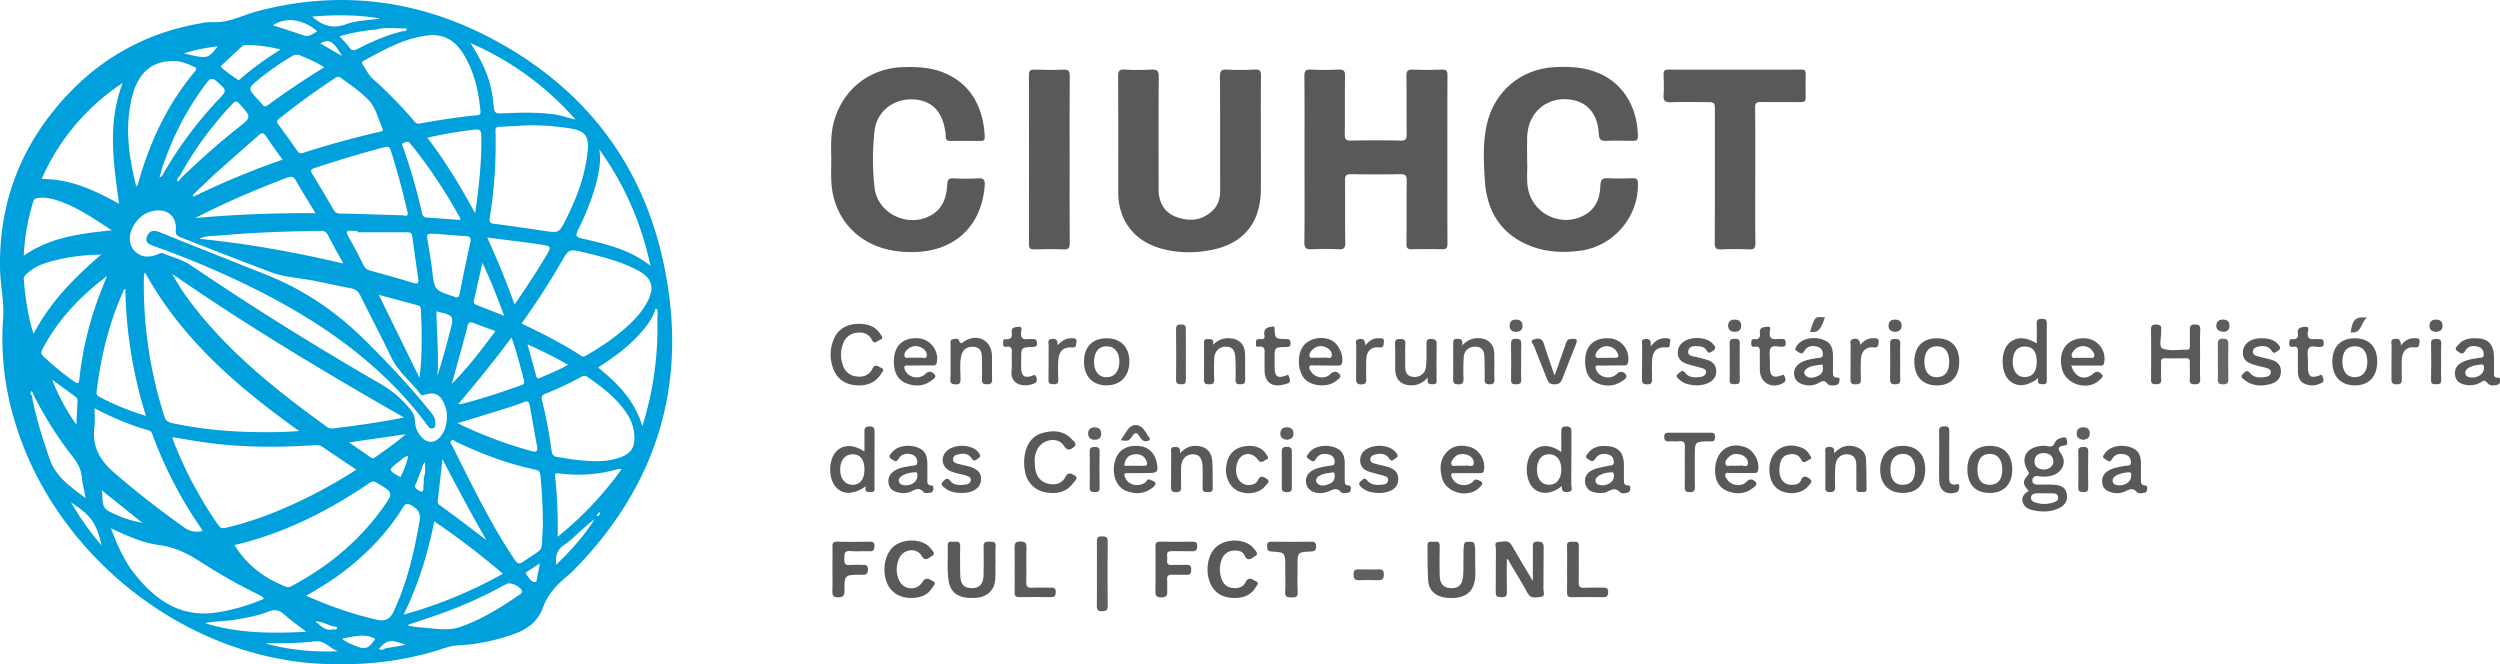 <svg id="Layer_1" data-name="Layer 1" xmlns="http://www.w3.org/2000/svg" viewBox="0 0 1921.47 510.51"><defs><style>.cls-1{fill:#58595b;}.cls-2{fill:#595a5c;}.cls-3{fill:#5a5b5d;}.cls-4{fill:#59595b;}.cls-5{fill:#5d5e60;}.cls-6{fill:#5c5d5f;}.cls-7{fill:#5b5c5e;}.cls-8{fill:#656668;}.cls-9{fill:#5f6062;}.cls-10{fill:#5e5f60;}.cls-11{fill:#5e5f61;}.cls-12{fill:#00a0dd;}</style></defs><title>CIUHCT_horizontal_RGB_cor_positivo</title><path class="cls-1" d="M1002.63,122.13c0-21.13.1-42.26-.09-63.38,0-4,.74-5.53,5.07-5.28a202.94,202.94,0,0,0,20.93,0c4-.19,5.33.79,5.25,5.07-.29,14.87,0,29.76-.21,44.64-.06,3.87,1,4.94,4.87,4.87,12.67-.25,25.36-.27,38,0,4.1.09,4.75-1.38,4.71-5-.2-14.88,0-29.77-.17-44.65-.06-3.8.86-5.08,4.82-4.91,7.52.32,15.06.22,22.59,0,3.11-.08,4.09.9,4.09,4q-.13,65,0,130.08c0,3.16-1,4.1-4.06,4-7.71-.19-15.44-.24-23.15,0-3.41.11-4.32-.88-4.29-4.29.19-16.16,0-32.33.18-48.5,0-3.81-.89-5-4.83-4.91q-19,.38-38,0c-3.74-.06-4.6,1.2-4.56,4.71.16,16-.1,32,.18,47.95.08,4.3-1.27,5.24-5.26,5.05a192.42,192.42,0,0,0-20.38,0c-4.49.26-5.87-.9-5.81-5.62C1002.79,164.76,1002.63,143.44,1002.63,122.13Z"/><path class="cls-1" d="M969.09,105.57c0,13.41.11,26.83,0,40.24-.24,25.42-13.31,41.53-38.19,46.35-13.47,2.61-27.09,2.44-40.33-1.7-19.68-6.15-31.1-21.91-31.11-42.47,0-29.76.08-59.52-.09-89.29,0-4,.76-5.49,5.07-5.23a177.64,177.64,0,0,0,20.38,0c4.52-.26,5.84,1,5.8,5.67-.23,28.84-.13,57.68-.11,86.53,0,10.22,4.67,17.86,13.7,21.12,9.74,3.52,19.2,2.9,27.27-4.44,4.62-4.19,6.34-9.61,6.32-15.84-.09-29.21.06-58.42-.15-87.63,0-4.38,1.16-5.62,5.46-5.41,7.15.36,14.34.29,21.49,0,3.68-.13,4.63,1.14,4.59,4.68C969,74,969.09,89.77,969.09,105.57Z"/><path class="cls-1" d="M1173.74,123.73c.51,6.65-.92,14.76,1,22.77,4.8,20,28.72,29.15,45.54,17.25,7.24-5.12,9.48-12.9,9.76-21.21.15-4.28,1.46-5.79,5.82-5.55,6.41.35,12.86.21,19.28,0,2.93-.08,3.66,1,3.75,3.81.81,25.56-18.54,48.42-44,51.86-12.74,1.72-25.34,1.34-37.48-3.17-23.82-8.84-34.87-27.17-36.26-51.54-.81-14.05-1.57-28.28,1.58-42.26,5.73-25.51,26.28-42.88,52.38-44.11,8.81-.41,17.6-.23,26.25,2.09,26.51,7.1,37.26,29.59,37.52,50.91,0,3-1.11,3.74-3.86,3.68-6.8-.14-13.61-.27-20.39,0-4.17.2-5.61-.93-5.81-5.36-.63-14-7.73-23.31-19-25.84-19.27-4.33-35.44,8.24-36.06,28.11C1173.59,110.94,1173.74,116.64,1173.74,123.73Z"/><path class="cls-1" d="M638.91,122.64c-.15-9.73-.58-19.45,2-29,6.7-24.66,27-41,52.47-42,11.08-.45,22,.05,32.48,4.42,22,9.18,30.15,28.89,31,49.16.11,2.5-.9,3.15-3.18,3.13-7.72-.09-15.44-.12-23.16,0-2.61,0-3.63-.86-3.61-3.45a33.63,33.63,0,0,0-.65-5.45c-2.59-15.12-11.63-23.12-26.1-23.09s-26.48,9.94-28,24.39a194.33,194.33,0,0,0,0,43.46c2.46,21,27.91,32,45.36,20,7.9-5.44,10-13.76,10.53-22.58.2-3.53,1.14-4.74,4.75-4.57a156.22,156.22,0,0,0,18.74,0c5-.37,5.58,1.77,5.25,6-2.39,30.37-22.68,49.75-53.32,50.63a79.19,79.19,0,0,1-24-2.67c-23.74-6.73-39.2-26.23-40.49-51.21C638.66,134,638.91,128.33,638.91,122.64Z"/><path class="cls-1" d="M1349.08,134.8c0,17.27-.16,34.54.11,51.81.06,4.24-1.16,5.27-5.21,5.07a202.94,202.94,0,0,0-20.93,0c-4.23.23-5.13-1.14-5.11-5.19.16-33.63.09-67.25.09-100.88,0-7.13,0-7.13-7-7.13-9,0-18-.26-27,.1-4.54.18-5.68-1.43-5.41-5.64.33-5.12.17-10.29,0-15.43-.07-2.62.38-4,3.54-4q51.25.13,102.53,0c2.39,0,3.21.81,3.17,3.19-.12,6.06-.18,12.13,0,18.18.1,3.08-1.27,3.64-3.94,3.61-10.11-.1-20.21.09-30.32-.11-3.5-.06-4.7.82-4.66,4.57C1349.19,100.25,1349.08,117.53,1349.08,134.8Z"/><path class="cls-1" d="M822.11,122.9c0,21.3-.09,42.6.09,63.89,0,3.83-.94,5.05-4.84,4.89-7.52-.32-15.06-.24-22.58,0-3.21.09-3.95-1-3.95-4.08q.13-65,0-130c0-3.06.8-4.16,4-4.08,7.52.22,15.06.3,22.58,0,4-.17,4.83,1.23,4.8,5C822,79.93,822.11,101.41,822.11,122.9Z"/><path class="cls-2" d="M1158.11,429.64c0,8.65-.13,17.09.07,25.52.08,3.45-1.57,3.82-4.36,3.86-3,0-4.28-.71-4.23-4,.17-11,0-22,.15-33.07,0-1.85-1.63-5.26,1.8-5.35s7.65-2.21,10.32,2.47c5.06,8.88,10.41,17.6,16.29,27.49,0-9.22,0-17.33,0-25.43,0-2.58-.5-5,3.7-4.89,3.64.09,4.66,1.17,4.59,4.73-.21,10.65,0,21.31-.16,32,0,2,1.64,5.51-2,5.8-3.51.27-7.62,1.82-10.19-2.89-4.4-8.05-9.2-15.87-13.9-23.75C1159.63,431.25,1159.66,429.86,1158.11,429.64Z"/><path class="cls-1" d="M765,432.67c0,4.23.28,8.47-.06,12.66-.71,8.82-6.47,13.85-15.85,14.24-12,.49-18.31-3.46-19.92-12.73-1.58-9.11-.4-18.33-.75-27.49-.15-4.18,3-2.74,5-2.93,2.44-.21,4.72-.41,4.59,3.43-.24,7.15-.1,14.32,0,21.48,0,7.52,2.6,10.6,8.74,10.69s9.08-3,9.22-10.33.2-14.33,0-21.48c-.12-3.4,1.38-4,4.25-3.85,2.53.16,5.29-.6,5,3.65s-.07,8.44-.07,12.66Z"/><path class="cls-1" d="M1690.94,272.74c0,6.24-.18,12.48.08,18.71.13,3.3-1.16,3.84-4.11,3.91-3.27.07-4.06-1.13-3.91-4.14.22-4.21,0-8.44.09-12.66.08-2.37-.76-3.25-3.15-3.19-5.32.12-10.65.14-16,0-2.54-.07-3.07,1.08-3,3.3.11,4.21-.15,8.45.09,12.65.18,3.17-1,4.08-4,4-2.8,0-3.81-.73-3.78-3.7q.22-19.27,0-38.54c0-3.07,1.27-3.6,3.93-3.62s4.21.82,3.83,3.77a3.37,3.37,0,0,0,0,.55c.4,4.87-2.06,12.67,1,14,5.42,2.35,12.51.86,18.9,1,2.14,0,2.2-1.42,2.19-3,0-4,.14-8.08,0-12.11-.14-3,.63-4.27,3.91-4.23,3,0,4.2.81,4.09,4C1690.79,259.89,1690.94,266.31,1690.94,272.74Z"/><path class="cls-2" d="M1133.81,432.61c0,4.66.69,10.19-.74,15.63-2.2,8.33-9.06,12.13-20.57,11.3-8.57-.62-14.32-5.37-14.85-13.37-.6-9-.36-18-.47-26.95-.06-4.16,3.13-2.56,5.16-2.79,2.26-.26,4.3-.35,4.19,3.17-.23,7.52-.14,15,0,22.57.08,6.52,2.88,9.64,8.54,9.85,5.9.21,8.71-2.31,9.4-8.95.37-3.64.29-7.33.3-11,0-15.66,0-15.66,4.43-15.69C1133.85,416.36,1133.93,416.36,1133.81,432.61Z"/><path class="cls-1" d="M699.94,459.57c-9.13-.1-15.84-4.66-18.65-12.68-3.4-9.71-.91-21.5,5.69-27,6.15-5.09,17.34-6,24.41-1.77a13.19,13.19,0,0,1,4.08,3.59c1.17,1.66,4.06,3.94.79,5.67-2.2,1.16-5,4.8-8-.28-3.83-6.4-13.78-5.2-17.07,1.82a19.87,19.87,0,0,0,.1,17.57c3.37,7,13.43,7.76,17.55,1,2.9-4.74,6.12-1.87,8.36-.73,2.72,1.39.09,3.84-1,5.45C712.83,457.37,707.48,459.65,699.94,459.57Z"/><path class="cls-1" d="M948.94,459.6c-9.47,0-15.87-4.07-19.05-12.1-3.7-9.35-1.49-21.62,4.88-27.13,6.2-5.37,16.83-6.54,24.31-2.51a13.78,13.78,0,0,1,4.62,3.78c1.15,1.61,4.17,3.89,1.07,5.69-2.3,1.34-5.72,5.16-8.31-.54-1.57-3.45-5.12-3.85-8.56-3.58a9.92,9.92,0,0,0-8.79,6.54,21,21,0,0,0-.27,15.08c1.36,3.93,4,6.55,8.29,7.06s8.2-.35,10.3-4.57c2.37-4.78,5.64-1.48,7.91-.57,2.86,1.14.49,3.56-.43,5C961.22,457.53,955.56,459.62,948.94,459.6Z"/><path class="cls-1" d="M660.26,248.92c6.78,0,12.67,1.92,16.52,8,.89,1.4,2.61,3.36-.45,4.25-2,.57-4.11,4.14-6.22,0-2.42-4.76-6.65-6.06-11.58-5.44a12.33,12.33,0,0,0-10.39,8,23.77,23.77,0,0,0-.42,16.7,12.24,12.24,0,0,0,10.78,8.93c5.21.65,9.67-1.09,12-5.88,2.12-4.38,4.76-1.62,6.77-.77,3.15,1.33.64,3.52-.24,4.9-4.32,6.71-11,9-18.51,8.55-8.06-.5-14.5-4.08-17.72-11.87a30.18,30.18,0,0,1-.17-23.07C643.79,253,650.66,248.92,660.26,248.92Z"/><path class="cls-1" d="M795.29,355c0,9.74,3.31,14.94,10.2,16.75,5.47,1.45,10.8-.08,13.27-5.06,2.12-4.26,4.7-2.63,7-1.38,3.63,2,.38,4.19-.65,5.64-5.16,7.33-12.71,8.89-21,7.52a19.22,19.22,0,0,1-16.26-15.84,35.34,35.34,0,0,1,0-14.23c1.7-7.93,6-13.77,14.22-15.83s15.77-1.38,21.81,5.12c1.42,1.53,4.64,3.62,1.22,6.13-2.51,1.84-4.75,3-7.34-1.13-4.29-6.87-15.27-5.59-19.94,1.77A17.54,17.54,0,0,0,795.29,355Z"/><path class="cls-1" d="M888.11,438.07c0-5.87.14-11.75-.05-17.62-.11-3,.6-4.22,3.89-4.13,8.07.22,16.15.14,24.23,0,2.54,0,4,.25,4,3.46s-1.25,4-4.21,3.91c-5.13-.19-10.28,0-15.42-.07-5.29-.11-3,3.83-3.43,6.28-.42,2.66,0,4.63,3.61,4.35s7.34.08,11-.11c2.8-.15,3.94.67,3.83,3.67-.09,2.63-.51,4.15-3.63,4-3.47-.21-7,.13-10.45-.09-3.22-.21-4.82.65-4.45,4.21.27,2.54,0,5.14.08,7.7.14,3.14.24,5.44-4.33,5.53-4.79.09-4.85-2.19-4.73-5.65C888.24,448.35,888.11,443.21,888.11,438.07Z"/><path class="cls-3" d="M1123.72,265.59c4.64-4.88,8.94-6,13.73-5.61,6.84.59,10.94,4.93,11.07,12,.13,6.43-.11,12.86.09,19.28.09,3-.65,4.18-3.92,4.13-3.06-.05-3.65-1.26-3.6-3.95.09-5.68,0-11.37-.18-17.06-.12-4.54-1.75-7.9-7-7.95-4.77,0-8.49,2.93-8.87,7.91a156.73,156.73,0,0,0-.21,16.51c.08,3.1-.44,4.63-4.13,4.56-3.39-.06-3.88-1.43-3.83-4.28.13-8.81,0-17.63.05-26.44,0-2-.46-4.22,2.76-4.24C1122.25,260.42,1124.73,260.34,1123.72,265.59Z"/><path class="cls-1" d="M639.81,437.24c0-5.69.11-11.37,0-17.05-.08-2.75.61-3.93,3.63-3.86,8.25.18,16.51.15,24.76,0,2.68-.05,4,.47,3.9,3.57-.06,2.8-.8,3.91-3.73,3.79-5-.19-9.93.28-14.85-.14-5.09-.43-4.41,2.71-4.55,5.87s.26,5.31,4.31,4.84a75.75,75.75,0,0,1,8.79-.07c2.5,0,5-.69,5,3.56,0,4.41-2.5,4-5.34,4-12.58.07-12.73.1-12.66,12.27,0,3.73-.85,5-4.81,5.07-4.43.08-4.59-2.06-4.49-5.37C639.93,448.25,639.81,442.74,639.81,437.24Z"/><path class="cls-2" d="M1409.63,348.47c5-5.41,10-6.69,15.55-5.35,5,1.22,8.71,4.3,9,9.8.38,7.5.28,15,.44,22.55.07,3.31-2.32,2.57-4.23,2.67s-3.67,0-3.63-2.73c.09-5.69,0-11.39,0-17.08,0-4.53-.94-8.59-6.51-9.15-5-.5-9.08,2.91-9.53,8.45a154,154,0,0,0-.29,16.5c.07,3.12-.93,4.1-4.07,4.12s-3.47-1.54-3.44-4.06c.09-8.81,0-17.63,0-26.44,0-1.84-.76-4.15,2.63-4.21C1408.4,343.5,1410.3,343.94,1409.63,348.47Z"/><path class="cls-3" d="M987.85,441.13v-5.51c0-10.93,0-11.09-10.6-11.73-3.31-.2-3.24-1.86-3.36-4.24-.14-2.82,1.17-3.32,3.61-3.3,10.1.09,20.19.13,30.29,0,2.92,0,3.72,1,3.75,3.81,0,3-1.27,3.6-3.95,3.71-10.31.44-10.3.52-10.3,10.81,0,6.79-.23,13.59.09,20.37.17,3.73-1.45,4.18-4.53,4.13s-5.38-.09-5.08-4.27C988.1,450.32,987.85,445.72,987.85,441.13Z"/><path class="cls-2" d="M730.59,277.65c0-4.4,0-8.8,0-13.2,0-1.37-.53-3.28,1.44-3.66,1.7-.33,4.42-1.07,5,.75,1.36,4,2.76,1.55,4.41.57,10.32-6.14,20.91-.27,21,11.68.07,5.87-.16,11.75.08,17.6.13,3.22-1.06,4-4.08,4-2.83,0-3.86-.85-3.75-3.76.19-5.68.11-11.37,0-17-.06-4.23-1.33-7.74-6.31-8.08-4.79-.34-8.21,1.68-9.46,6.5-1.58,6.13-.59,12.41-.67,18.62,0,2.85-.8,3.79-3.72,3.77s-4.32-.66-4.13-4C730.79,286.83,730.59,282.24,730.59,277.65Z"/><path class="cls-1" d="M1097.42,290.24c-4.24,4.39-7.93,5.79-12.11,5.92-8,.26-12.9-4.29-13-12.21-.09-6.6.15-13.21-.09-19.81-.11-3.15,1.27-3.63,3.9-3.61s4.11.32,4,3.56c-.27,5.67,0,11.37-.1,17.06-.09,4.28.81,7.76,5.73,8.52,4.71.73,9.54-2.24,10.15-7.15.72-5.78.47-11.69.48-17.55,0-2.62,0-4.6,3.64-4.48,3,.1,4.23.85,4.17,4.07-.18,9-.06,18-.07,27,0,1.79.42,3.81-2.53,3.75C1099.12,295.22,1096.44,295.81,1097.42,290.24Z"/><path class="cls-1" d="M906.89,348.37c3.84-3.9,7.19-5.55,11.23-5.69,7.66-.26,12.92,3.69,13.57,11.27.61,7.1.21,14.28.37,21.43.07,3.3-2.21,2.61-4.14,2.77-2.4.21-3.75-.35-3.64-3.23.19-5.31.12-10.63,0-15.95-.12-6.61-2.39-9.66-7.1-9.83-5.44-.19-9.17,3.61-9.38,9.89-.17,5-.16,9.91,0,14.85.08,2.79-.32,4.29-3.76,4.39-3.77.1-4.09-1.59-4-4.6.14-8.61,0-17.23.08-25.85,0-1.8-.87-4.2,2.55-4.26C905.31,343.51,907.51,343.56,906.89,348.37Z"/><path class="cls-1" d="M1060.22,378.94c-5.41-.1-10.19-1-14-4.62-1.49-1.41-2.45-2.87-.29-4.5,1.48-1.12,2.62-3.27,4.85-.6,3.37,4,8.1,3.76,12.72,3.11,1.64-.23,3.17-1.1,3.39-3.08s-1.21-3-2.85-3.46c-3.86-1.14-7.79-2-11.62-3.24-4.18-1.33-7-4-7-8.73,0-4.55,2.36-7.51,6.37-9.39,7-3.3,16.94-1.87,20.89,3.09,1.29,1.62,2.69,3.17-.12,4.82-1.78,1-2.89,3-5-.12-2.71-4-7.12-4-11.4-2.64-1.58.51-3,1.62-3,3.55a3.38,3.38,0,0,0,2.81,3c2.81.78,5.65,1.45,8.49,2.14,7.36,1.78,10.31,4.71,10.23,10.18s-3.83,9-11,10.19C1062.45,378.88,1061.15,378.87,1060.22,378.94Z"/><path class="cls-4" d="M1737.57,260c5.74-.07,10.13.85,13.37,4.69,1.34,1.6,2.63,3.23-.1,4.88-1.79,1.1-3,3-5.07-.19-2.2-3.36-6-3.88-9.88-3-2,.45-4.07,1.2-4.32,3.58-.27,2.6,1.94,3.35,3.86,3.91,3.15.92,6.4,1.56,9.58,2.41,4.9,1.31,8.3,4.06,8.07,9.58s-3.69,8.19-8.51,9.43c-6.87,1.77-13.5,1.33-19.32-3.15-1.4-1.08-3.79-2.46-1.32-4.79,1.69-1.59,3-3.57,5.6-.46,3,3.59,7.49,3.47,11.76,2.81,1.81-.28,3.71-1,4-3.23s-1.59-3.15-3.36-3.66c-3-.86-6.06-1.41-9-2.29-7-2-9.41-4.94-9-10.52.34-4.9,4.28-8.64,10.37-9.72A27.06,27.06,0,0,1,1737.57,260Z"/><path class="cls-1" d="M739,378.85c-4.7.07-9.15-.8-12.86-3.87-1.41-1.17-3.78-2.5-1.41-4.78,1.59-1.52,3.06-3.78,5.64-.59,3,3.71,7.54,3.26,11.76,2.84,1.9-.19,3.68-1.15,4-3.21.36-2.33-1.57-3-3.35-3.62-4.3-1.55-9-1.71-13.11-3.91-5.36-2.88-6.79-9.19-3.07-13.95,5.25-6.72,19.9-6.87,25.23-.26,1.33,1.64,2.65,3.27-.11,4.86-1.73,1-2.93,3-5-.17-2.69-4.05-7.12-4-11.41-2.59a3.56,3.56,0,0,0-2.84,3c-.17,2,1.09,3.05,2.78,3.55,2.63.76,5.3,1.39,8,2,7.85,1.81,11.21,5.21,10.73,10.9-.45,5.39-5,9-12.16,9.74C740.84,378.92,739.91,378.85,739,378.85Z"/><path class="cls-1" d="M1304.07,296.24c-4.76-.38-9.55-.88-13.25-4.41-1.33-1.26-3.6-2.62-.78-4.75,1.77-1.34,2.88-3.52,5.41-.3,2.87,3.64,7.45,3.49,11.75,2.86,1.92-.27,3.69-1.21,4-3.24.35-2.34-1.61-3.08-3.41-3.59-3.7-1.06-7.47-1.88-11.13-3.06-4.13-1.34-7.07-3.84-7.12-8.66,0-4.62,2.44-7.53,6.32-9.48,6.45-3.24,16.65-2,20.6,2.63,1.22,1.42,3.19,2.95.59,5-2,1.6-3.73,3.1-5.61-.24a5.91,5.91,0,0,0-4.62-2.67c-3.75-.51-8.33-1-9.21,3.42-.8,4,3.85,4,6.71,4.77s5.74,1.32,8.49,2.31c3.75,1.36,6.15,4.07,6.27,8.21s-1.88,7-5.39,8.93C1310.71,295.62,1307.42,296,1304.07,296.24Z"/><path class="cls-1" d="M932.29,265c4.23-4.15,8.47-5.37,13.28-5,6.67.49,11,4.55,11.31,11.18.28,7,0,13.95.13,20.93.07,2.91-1.39,3.19-3.72,3.22s-3.73-.37-3.65-3.25c.15-5.69.2-11.39-.13-17.06-.39-6.45-2.66-8.73-7.65-8.59s-8.5,3.66-8.68,9.37c-.16,5.32-.2,10.66,0,16,.14,3.14-1.3,3.56-3.93,3.57s-4-.44-3.9-3.56c.19-9,0-18,.08-27,0-1.89-.65-4.26,2.67-4.2C930.71,260.62,933.36,260.34,932.29,265Z"/><path class="cls-2" d="M1298.75,332.58c5.32,0,10.64.05,16,0,2.17,0,3.41.43,3.38,3s-.53,4-3.34,3.62a8.08,8.08,0,0,0-1.1,0c-11.06.27-11.06.27-11.06,11.18,0,7.88-.11,15.77.06,23.66.06,3-.64,4.21-3.92,4.22s-4-1.2-3.91-4.17c.15-10.09-.07-20.18.13-30.26.07-3.49-.77-5.12-4.54-4.69-2.54.29-5.14-.05-7.7.09s-3.59-.75-3.64-3.43c0-2.88,1.38-3.28,3.73-3.24C1288.11,332.64,1293.43,332.58,1298.75,332.58Z"/><path class="cls-1" d="M1359.94,360.67c0-13.71,11.29-21.6,24-16.86a11.86,11.86,0,0,1,6.7,5.38c.64,1.22,2.76,3.06.12,4-1.93.67-4.4,4-6.46,0-2.18-4.23-6-4.68-9.89-3.8-4.35,1-6,4.55-6.55,8.57-1.36,9.2,2.72,15.08,10,14.69,2.72-.15,5.32-.92,6.37-3.53,1.88-4.72,5.07-2.26,6.92-.9,2.51,1.83-.19,3.87-1.36,5.36-4,5.16-12.4,6.85-19.66,4.25C1363.56,375.44,1359.91,369.34,1359.94,360.67Z"/><path class="cls-2" d="M961.15,342.69c4.15.17,9,1.59,12,6.41.75,1.19,2.76,3,.32,4-1.9.78-4,3.66-6.58.3-3.6-4.72-8.26-5.66-12.23-3-4.38,3-6,11.35-3.24,17.1a9.29,9.29,0,0,0,11.63,4.74,5.68,5.68,0,0,0,3.74-3.05c1.75-4.51,4.92-2.48,7-1,2.78,1.92-.12,3.82-1.23,5.24-4.18,5.39-12.84,7.12-20.15,4.3-6.56-2.53-10.64-9.81-10.06-17.94C943.15,348.77,949.48,342.62,961.15,342.69Z"/><path class="cls-2" d="M779.86,437c0-5.15.12-10.3-.05-15.44-.1-3.26,0-5.42,4.45-5.36,4.11,0,4.78,1.49,4.67,5.11-.24,8.63.12,17.28-.16,25.9-.13,3.77,1.2,4.71,4.7,4.51,4.76-.26,9.55,0,14.32-.09,2.45-.06,3.71.54,3.67,3.33-.05,2.64-.57,4.08-3.64,4q-12.12-.22-24.25,0c-2.9.05-3.84-.95-3.76-3.81C780,449.15,779.86,443.08,779.86,437Z"/><path class="cls-2" d="M1204.44,437.43c0-5.88.19-11.77-.07-17.64-.17-3.87,2.19-3.4,4.6-3.42s4.65-.42,4.54,3.44c-.24,9.18.06,18.38-.15,27.56-.07,3.3.75,4.6,4.27,4.38,4.76-.3,9.55,0,14.32-.1,2.53-.06,4.18.23,4.1,3.47-.07,2.78-.86,3.93-3.79,3.88-8.08-.14-16.17-.17-24.25,0-3.08.07-3.68-1.25-3.61-3.94C1204.54,449.19,1204.44,443.31,1204.44,437.43Z"/><path class="cls-1" d="M990.05,288c2.43,5.66,2.15,6.23-3.8,7.66-8.91,2.14-14.24-2-14.32-11.22,0-3.85,0-7.71,0-11.56,0-3.37,1-7.25-4.87-6.38-2.29.34-1.6-1.88-1.73-3.2-.19-1.78.48-2.68,2.43-2.7s4.68.7,4.1-2.64c-1.1-6.35,3.11-6.57,7.35-7.09a6.78,6.78,0,0,1,.38,1.25c.39,8.18.39,8.2,8.29,8.48,2.07.07,3.92-.22,4,3s-1.55,3-3.77,3.09c-8.45.23-8.45.29-8.45,8.71v5.5C979.64,290,981.67,291.34,990.05,288Z"/><path class="cls-2" d="M1352.57,278.12c0-2.21-.07-4.41,0-6.61.11-2.89.35-5.72-4-5-1.81.31-2.67-.6-2.6-2.52.06-1.74,0-3.65,2.41-3.36,4.14.51,4.57-1.85,4.22-5-.49-4.26,3-4.13,5.42-4.51,3.69-.57,2.36,2.66,2.18,4.09-.57,4.66,1.58,5.83,5.66,5.32,1.26-.16,2.57.05,3.85,0,2.23-.13,2.74,1.06,2.77,3s-.48,2.93-2.74,3c-3,.11-7.24-1.55-8.78.92s-.56,6.36-.64,9.64c0,2-.06,4,0,6.05.2,5.84,2.61,7.54,8.15,5.63,1.33-.45,2.46-1.69,3.23.67.66,2,1.29,3.62-1.26,5-8.6,4.8-17.63-.11-17.84-9.87C1352.53,282.52,1352.57,280.32,1352.57,278.12Z"/><path class="cls-2" d="M1766.12,278.08c0-2.21-.08-4.41,0-6.61.15-3,.22-5.66-4.1-4.93-1.86.32-2.6-.7-2.55-2.57s.09-3.57,2.46-3.32c3.52.36,4.7-1.18,4.17-4.45-.71-4.4,2.65-4.79,5.46-5,4.15-.35,2.14,3.19,2.1,4.72-.07,3.53.94,5.15,4.64,4.73,1.63-.19,3.3.05,5,0,2.27-.12,2.68,1.14,2.73,3.08s-.58,2.88-2.78,3c-3,.13-7.23-1.56-8.78.95s-.52,6.37-.6,9.66c0,1.83,0,3.67,0,5.5.1,6.33,2.31,8,8.17,6,1.29-.43,2.54-1.71,3.14.78.42,1.74,1.64,3.45-.8,4.7-4.33,2.21-8.8,2.64-13.24.6-4-1.86-5-5.55-5-9.64C1766.13,282.85,1766.12,280.46,1766.12,278.08Z"/><path class="cls-5" d="M843.06,441.39c0-8.44.09-16.88,0-25.32,0-2.84.82-3.93,3.74-3.82,2.6.11,4.59,0,4.56,3.63q-.21,25,0,50.09c0,3.47-1.59,3.7-4.36,3.81-3.25.12-4-1.17-4-4.18C843.17,457.54,843.06,449.46,843.06,441.39Z"/><path class="cls-1" d="M1194.85,288.6c3.2-9,5.87-16.6,8.54-24.16.67-1.88,1-3.73,3.79-3.92,5-.35,5.61.21,3.8,4.8-3.36,8.51-6.88,17-10.08,25.53-1.16,3.11-2.57,4.6-6.23,4.56-3.45,0-4.68-1.42-5.77-4.33-3.14-8.4-6.7-16.64-9.82-25.05-.57-1.55-3.78-4-.24-5.17,2.77-.88,6.39-1.46,7.78,3.34C1188.84,271.88,1191.7,279.39,1194.85,288.6Z"/><path class="cls-2" d="M777.65,278.93c0-2.38-.12-4.77,0-7.14.21-3.23.13-6-4.38-5.25-2.11.33-2.33-1.18-2.26-2.79.07-1.44-.18-3.29,2-3.07,4.1.4,5.12-1.63,4.61-5.19-.56-3.91,2.54-4,4.92-4.28,3.66-.44,2.38,2.68,2.25,4.2-.37,4.12,1.07,5.84,5.23,5.2,1.07-.17,2.19,0,3.29,0,2.35-.16,3.78.39,3.76,3.25s-1.62,2.68-3.57,2.78c-8.61.43-8.61.47-8.61,9.19,0,2.56-.11,5.13,0,7.69.35,5.57,2.66,7.17,7.94,5.45,1.59-.52,2.88-1.66,3.67,1,.66,2.21.8,3.71-1.72,4.79-7.3,3.14-18.84,1.42-17.24-10.31A40.21,40.21,0,0,0,777.65,278.93Z"/><path class="cls-2" d="M1490.42,350c0-6.24.14-12.47-.06-18.7-.1-3.15,1.43-3.54,4-3.63,2.81-.08,3.86.79,3.82,3.74-.13,11.91,0,23.83-.06,35.74,0,3.08.52,5.55,4.48,5.31,1.31-.08,3.51-1.56,3.27,1.7-.16,2.08-.29,3.78-2.92,4.49-7,1.87-12.2-1.57-12.48-8.86C1490.23,363.19,1490.43,356.59,1490.42,350Z"/><path class="cls-6" d="M1845.24,265.47c3.28-3.9,6.34-5.63,10.29-5.52,2.2.06,4.67-.4,4.12,3.23-.36,2.43-.29,4.3-4.1,3.79-5.55-.75-9.22,3-9.51,8.84-.23,4.75,0,9.51-.07,14.27,0,2.63.8,5.34-3.82,5.35-4.36,0-4.11-2.23-4.08-5.13.06-8.23-.06-16.46.08-24.69,0-1.88-1.3-4.62,2.27-5.17C1843.61,260,1845.37,261.1,1845.24,265.47Z"/><path class="cls-6" d="M1429.8,265.05c3-3.52,6.2-5.29,10.36-5.11,2.11.08,4.23-.12,3.75,3.08-.35,2.3-.05,4.42-3.94,4-5.86-.71-9.47,3-9.7,9.22-.19,5.12-.24,10.26,0,15.36.18,3.46-1.49,3.75-4.28,3.8s-3.78-1-3.73-3.78c.15-8.6,0-17.2.12-25.79,0-1.88-1.36-4.6,2.1-5.32S1429.48,261.45,1429.8,265.05Z"/><path class="cls-7" d="M812.86,265.27c3.84-4.13,7.39-5.55,11.72-5.36,2.56.11,3.32,1.29,2.71,3.46-.45,1.61.38,3.95-3.21,3.67-6.85-.54-10.28,2.9-10.7,10.1-.28,4.93-.2,9.89,0,14.83.09,2.75-1,3.39-3.53,3.36s-4.09-.29-4-3.49c.19-8.8,0-17.59.11-26.39,0-1.91-1.19-4.67,2.46-5C811.21,260.16,813.1,260.91,812.86,265.27Z"/><path class="cls-1" d="M1268.74,266.21c4-5.18,7.77-6.58,12.27-6.26,2,.14,3.58.77,2.55,2.88-.71,1.43,1.18,4.62-3,4.2-6.84-.68-10.52,2.89-10.82,9.87-.2,4.56-.09,9.14,0,13.71,0,2.64.38,4.85-3.73,4.8-3.69,0-4.11-1.45-4-4.52.16-8.59,0-17.19.11-25.79,0-1.67-1.23-4.21,2.21-4.52C1267.2,260.31,1269.28,260.82,1268.74,266.21Z"/><path class="cls-5" d="M911.46,272.08c0,6.6-.1,13.19,0,19.78,0,2.6-.74,3.58-3.41,3.47-2.4-.11-4.19,0-4.15-3.36.16-13,.14-26,0-39,0-3.11,1.44-3.58,4-3.6s3.55.85,3.5,3.5C911.36,259.26,911.46,265.67,911.46,272.08Z"/><path class="cls-2" d="M1049.31,265.54c3.15-3.82,6.28-5.81,10.47-5.58,2,.11,4.36-.4,3.82,3-.35,2.24.23,4.54-3.88,4.05-6-.72-9.46,3-9.65,9.25-.14,4.77-.08,9.55,0,14.32,0,2.71.27,4.86-3.79,4.86-3.82,0-4-1.67-4-4.63.14-8.26-.06-16.53.12-24.79,0-1.94-1.61-4.94,2.51-5.44C1048.32,260.12,1049.29,261.93,1049.31,265.54Z"/><path class="cls-8" d="M1704.59,277.62c0-4.39.15-8.78,0-13.16-.13-3.09,1-4.16,4.08-4.17s4.08,1.2,4,4.22c-.14,8.95-.18,17.91,0,26.87.07,3.18-1,4-4.09,4s-4.19-.95-4-4.07C1704.76,286.77,1704.59,282.19,1704.59,277.62Z"/><path class="cls-3" d="M1169.15,277.66c0,4.57-.19,9.16.06,13.72.18,3.24-1.08,4-4.1,4-2.83,0-3.8-.78-3.75-3.71q.26-13.72,0-27.46c0-2.85.87-3.81,3.75-3.81,3.06,0,4.26.94,4.09,4.11C1169,268.86,1169.15,273.26,1169.15,277.66Z"/><path class="cls-3" d="M1329.41,278.16c0-4.76.16-9.53-.05-14.28-.15-3.27,1.68-3.43,4.12-3.47s3.74.42,3.7,3.28c-.13,9.51-.15,19,0,28.55,0,3.08-1.61,3-3.8,3.06-2.49.05-4.22-.13-4-3.42C1329.59,287.32,1329.41,282.73,1329.41,278.16Z"/><path class="cls-3" d="M1597.39,360.86c0-4.56.16-9.14-.06-13.69-.14-3.06,1.22-3.6,3.9-3.65s3.82.7,3.77,3.66q-.27,13.69,0,27.4c0,3-1,3.68-3.79,3.64s-4-.63-3.88-3.66C1597.55,370,1597.39,365.43,1597.39,360.86Z"/><path class="cls-1" d="M1876.21,278.54c0,4.39-.18,8.8.07,13.18.17,3-1.06,3.71-3.8,3.6-2.41-.1-4.12,0-4-3.36.22-9.34.2-18.68,0-28-.07-3.31,1.65-3.31,4.07-3.41,2.84-.12,3.88.82,3.76,3.73C1876.06,269,1876.21,273.78,1876.21,278.54Z"/><path class="cls-1" d="M985.16,360.6c0-4,.07-8,0-12.05-.06-2.87-.38-5.19,4-5.11,4.06.08,3.74,2.19,3.73,4.83q-.07,12.6,0,25.2c0,2.64.33,4.75-3.73,4.83-4.4.09-4.08-2.24-4-5.1C985.22,369,985.16,364.8,985.16,360.6Z"/><path class="cls-1" d="M1460.46,278.13c0,4.4-.18,8.8.06,13.18.16,3.08-.8,4-3.94,4.06s-3.95-1.12-3.89-4.11c.17-9,.15-17.94,0-26.91,0-2.78.71-3.86,3.66-3.85s4.35.59,4.16,3.9C1460.26,269,1460.46,273.56,1460.46,278.13Z"/><path class="cls-3" d="M837.56,360.88c0-4.57.16-9.14-.06-13.7-.14-3,1.19-3.62,3.88-3.66s3.84.67,3.79,3.65q-.27,13.69,0,27.4c.06,3-1,3.7-3.77,3.65s-4-.6-3.89-3.64C837.72,370,837.56,365.44,837.56,360.88Z"/><path class="cls-9" d="M1052.32,437.67h6c2.7,0,5.28-.71,5.31,3.86s-2.16,4.51-5.38,4.4c-4.56-.15-9.13-.23-13.68,0-3.55.19-4.21-1.33-4.25-4.52,0-3.4,1.48-4,4.31-3.81C1047.2,437.8,1049.76,437.67,1052.32,437.67Z"/><path class="cls-3" d="M861.34,338.37c2-3,3.55-5.39,5.15-7.79,3.48-5.2,9.47-5.17,13,.08a25.81,25.81,0,0,1,2.39,3.66c.62,1.34,3.05,2.8,1.34,4.06a4.39,4.39,0,0,1-5.94-.9,16.59,16.59,0,0,1-1.63-2.19c-1.77-3-3.23-3.23-5.41-.11C867.48,339.19,867.25,339,861.34,338.37Z"/><path class="cls-10" d="M1391.18,255.07c3.66-11.93,3.66-11.93,11.46-11.11C1399.29,253.85,1397.16,255.91,1391.18,255.07Z"/><path class="cls-11" d="M1819.21,244.08c-5,4.23-4,12.54-12.53,11.38C1808.2,245.41,1810.27,243.23,1819.21,244.08Z"/><path class="cls-5" d="M1601.22,338.06c-3.18-.45-5.33-1.76-5.09-5.26.21-3.17,2.26-4.44,5.14-4.4,3.23,0,5.06,1.68,4.91,5.12C1606,336.8,1603.82,337.7,1601.22,338.06Z"/><path class="cls-5" d="M989.13,338.05c-3-.42-5.23-1.54-5.07-5.1.15-3.16,2.12-4.53,5-4.56,3.21,0,5.12,1.59,5.07,5C994.07,336.63,992,337.7,989.13,338.05Z"/><path class="cls-6" d="M1164.65,245.63c3.45,0,5.41,1.2,5.57,4.4s-1.5,4.86-4.56,5-5.34-1-5.36-4.68C1160.29,247,1162.12,245.8,1164.65,245.63Z"/><path class="cls-7" d="M1333.07,245.61c2.84.06,5,.92,5.16,4.31.15,3.16-1.28,4.9-4.41,5.09s-5.49-1.15-5.61-4.59C1328.1,247.32,1330,245.77,1333.07,245.61Z"/><path class="cls-5" d="M846.38,333c.21,3.25-1.7,4.82-4.53,5-3,.2-5.38-1.13-5.53-4.58-.14-3.09,1.6-4.77,4.58-4.95S846.18,329.5,846.38,333Z"/><path class="cls-3" d="M1872.49,255.06c-3.14-.2-5.23-1.32-5.22-4.62,0-3.51,2.07-4.9,5.33-4.78,3.06.1,4.76,1.65,4.72,4.84C1877.27,253.84,1875.12,254.83,1872.49,255.06Z"/><path class="cls-3" d="M1456.57,255.05c-3-.19-5.07-1.31-5.06-4.61,0-3.51,2.07-4.9,5.33-4.79,3.06.11,4.77,1.66,4.72,4.85S1459.4,254.87,1456.57,255.05Z"/><path class="cls-6" d="M1709.49,255c-4.12,0-6-1.69-6.07-4.58,0-3.14,1.86-4.93,5.24-4.82s5,1.72,4.87,5.08C1713.36,253.9,1711.29,255,1709.49,255Z"/><path class="cls-1" d="M1579,372.61c-4.2-.32-8.44-.13-12.65-.16-2.2,0-4.31-.53-4.28-3.12,0-2.77,2-3.74,4.58-3.34a25.63,25.63,0,0,0,9.84-.31c8.29-1.94,12.38-10.32,7.69-16.82-3.24-4.49-2.11-5.89,2.62-6.49,2.92-.36,2-2.14,1.76-4-.34-2.5-1.81-2.38-3.54-2-2.4.56-4.81,1.56-5.7,3.9-1.23,3.21-3.22,3.15-6,2.59a17.16,17.16,0,0,0-6,.08c-10.75,1.73-14.43,10-8.56,19.22.8,1.27,1,1.68-.17,3-4.28,4.87-4,6.77.68,12.21-3.15,1.88-5.75,4.26-4.7,8.32,1,3.79,4.1,5.57,7.63,6.38,6.74,1.54,13.49,1.61,19.94-1.3,5.18-2.34,7.36-6.45,6.33-11.47S1583.38,372.94,1579,372.61Zm-7.79-24.37c3.92.12,6.6,2.17,7,6.23.31,3.54-3.26,6.49-7.69,6.43-3.71-.34-7-2-6.79-6.51S1567.07,348.12,1571.22,348.24Zm7.85,37.63a21.6,21.6,0,0,1-14.91.25c-1.79-.57-3.44-1.77-3.1-3.93s2.12-2.9,4-3c2.17-.16,4.36,0,6.55,0v0c2,0,4,0,6,0s3.75.47,4.19,2.66S1580.92,385.13,1579.07,385.87Z"/><path class="cls-1" d="M1207.65,372.41c.17-13.23.06-26.46.11-39.69,0-2.71.22-4.94-3.79-5s-4,1.85-4,4.74c.13,4.77,0,9.54,0,14.94-8.71-6.22-17.1-6-22.34.07-5.7,6.6-5.51,21,.35,27.18,5.54,5.8,14.21,5.61,22.48-1.07-.49,4.3,1.83,5,5,4.52C1209.48,377.49,1207.62,374.34,1207.65,372.41Zm-17.06.2c-5.8,0-9.31-4.46-9.31-11.79s3.51-11.71,9.36-11.69,9.39,4.56,9.38,11.75S1196.32,372.62,1190.59,372.61Z"/><path class="cls-1" d="M1573.16,249c0-2.68-.54-4-3.6-3.94s-4.36.73-4.2,4c.22,4.84.06,9.7.06,14.9-9.38-5.77-17.58-5.13-22.66,1.36-5.22,6.68-4.61,20.92,1.14,26.65s13.8,5.49,22.83-1.48c-1.34,4.47.66,4.77,3.53,4.82,3.28.06,2.86-2,2.86-4C1573.12,277.24,1573.07,263.13,1573.16,249Zm-17.72,40.72a9.92,9.92,0,0,1-1.64-.18c-5.19-1.34-7.85-7.65-6.45-15.24,1-5.56,4.6-8.36,10.06-7.89s8,4.43,8,11.76C1565.38,286,1561.75,290.19,1555.44,289.73Z"/><path class="cls-1" d="M672.1,373.88c.06-14,0-27.93.09-41.89,0-2.95-.62-4.25-3.92-4.23s-4,1.44-3.89,4.34c.17,4.77,0,9.54,0,14.94-8.74-5.84-16.9-5.52-22,.35-5.67,6.47-5.76,20.11-.16,26.73,5.24,6.22,13.53,6.27,23.32-.32-1.37,4.53,1.19,4.42,4,4.37C673,378.12,672.09,375.66,672.1,373.88Zm-16.9-1.27c-5.71,0-9.51-4.76-9.48-11.8s3.78-11.72,9.55-11.68c6,0,9.17,4.17,9.15,11.75S661.07,372.62,655.2,372.61Z"/><path class="cls-1" d="M1036,373c-2.2-.12-2.47-1.77-2.45-3.56,0-2.57,0-5.14,0-7.72,0-1.83,0-3.67,0-5.51-.07-7.12-2.45-10.66-8.4-12.56-7.3-2.33-15.76-.37-19.14,4.57-.91,1.34-2.9,3-.2,4.5,1.77,1,3.54,3.58,5.68-.11,2.23-3.86,6.18-4.4,10.18-3.23a5.54,5.54,0,0,1,4.11,5.86c-.1,3-2.74,2.48-4.56,2.82-3.79.7-7.61,1.19-11.15,2.83-4.22,2-6.7,5-6.26,9.92.57,6.44,7.67,9.85,16,7.37,3.76-1.11,7.28-4.55,11,.29.59.76,2.79.41,4.25.37s2.91-.45,3.11-2.39C1038.34,374.68,1038.43,373.13,1036,373Zm-14.78-.86c-2.73,1-5.82,1.84-8.3-.26-2.3-2-1.62-4.39.7-5.93,3.1-2.05,6.86-2.23,10.41-2.8,2.5-.41,1.44,1.83,1.81,2.62C1025.89,369.39,1023.84,371.15,1021.17,372.13Z"/><path class="cls-1" d="M1648.5,373.09c-2.86-.13-3-2.09-3-4.25,0-2.39,0-4.77,0-7.16,0-1.83,0-3.66,0-5.5-.07-7.11-2.44-10.63-8.39-12.54-7.3-2.33-15.7-.4-19.09,4.56-.89,1.3-3,3-.3,4.48,1.73.94,3.55,3.67,5.68,0s5.72-4.33,9.62-3.46c3.11.69,4.65,2.95,4.8,5.94.17,3.55-3,2.52-4.85,2.91-4.46.95-9,1.44-13,4-3.51,2.26-4.68,5.5-4.13,9.45.52,3.73,2.95,5.64,6.39,6.71a15.11,15.11,0,0,0,10.24-.2c3.44-1.38,6.49-3.88,9.93.23,1.1,1.32,3.49.72,5.32.53s2.51-1.23,2.55-3C1650.35,374.42,1650.31,373.17,1648.5,373.09Zm-10.5-7.48c0,4.29-3.92,7.49-9.47,7.43-2-.3-4.62-.42-4.81-3.69s5.21-5.84,12.11-6.32C1638.43,362.84,1638,364.26,1638,365.61Z"/><path class="cls-1" d="M1920.11,290.26c-3.94.23-3.23-2.56-3.26-4.84,0-3.67.07-7.34,0-11-.27-10.28-4.72-14.5-14.41-14.45-5.48-.12-9.8,1.19-12.93,5-1,1.25-3.63,3-.78,4.85,1.81,1.18,3.8,3.61,6.09-.25s6.21-4.25,10.24-2.94c2.83.92,4,3.42,3.93,6-.07,2.8-2.9,2.23-4.67,2.56-4.68.87-9.43,1.42-13.49,4.22a8.73,8.73,0,0,0-3.87,9.05c.57,3.92,3,6,6.74,7a16.68,16.68,0,0,0,12.75-1.48c1.92-1,3-2.5,5.18.26,1.81,2.37,5.16,2.35,8.17,1.37,1.61-.52,1.7-1.72,1.67-3C1921.41,291.6,1921.85,290.15,1920.11,290.26Zm-20.17-.07c-2.13-.28-4.76-.2-5.1-3.46-.36-3.43,4.45-5.89,11.85-6.53,2.25-.2,2.42.72,2.45,2.39C1909.22,286.85,1905.38,290.13,1899.94,290.19Z"/><path class="cls-1" d="M1129.26,343.38c-6.4-1.62-12.58-.93-17.28,4.09-5.43,5.79-5.57,13-3.55,20.13,3.26,11.58,20.37,15.61,28.79,7,3.11-3.18,2.61-4.29-1.63-5.79-2.36-.84-2.77.88-3.94,1.79-5.33,4.19-13.42,2.26-15.77-3.66-.89-2.25-.73-3.42,2.1-3.31,3.29.13,6.6,0,9.9,0s6.59,0,9.89,0c1.75,0,2.51-.55,2.82-2.44C1141.85,353.5,1136.84,345.29,1129.26,343.38Zm3.41,12.84c-.4,3.38-4.11,1.12-6.28,1.7a10.73,10.73,0,0,1-2.72,0,19.8,19.8,0,0,1-3.27,0c-1.66-.27-4.06,1.14-4.83-1-.7-1.94.89-3.73,2.21-5.27,2.47-2.89,5.77-3,9-2.3C1130.32,350.13,1133.07,352.83,1132.67,356.22Z"/><path class="cls-1" d="M1341.81,343.88c-13.35-5.1-24,3.35-23.6,18.62.2,6.8,2.91,12.26,9.36,14.87,6.6,2.66,13.32,2.53,19.27-2,1.48-1.12,4.46-2.78,2.46-5-1.43-1.55-3.94-3.2-6.89-.16-4.19,4.31-11.86,3.06-14.92-1.7-.77-1.2-1.9-2.55-1.34-4,.7-1.83,2.54-.81,3.84-.89,2.74-.17,5.5-.05,8.25-.06,3.3,0,6.6,0,9.89,0,1.55,0,2.68-.13,3.13-2.14C1352.67,355.06,1348.07,346.27,1341.81,343.88Zm1.55,12.49c-.46,3.34-3.9,1-5.92,1.54a9.87,9.87,0,0,1-2.72,0,15.51,15.51,0,0,1-3.27,0c-1.79-.38-4.57,1.34-5.23-1.14-.62-2.31,1.25-4.42,3.11-6,2.64-2.25,5.85-2.16,8.8-1.25C1341.26,350.49,1343.81,353.13,1343.36,356.37Z"/><path class="cls-1" d="M866.7,363.59c3.11.16,6.23,0,9.35,0h6.05c7.65,0,8.35-.86,6.88-8.4-.07-.36-.17-.71-.27-1.07-2-7.62-8.07-11.81-16.55-11.47-8.7.35-14.28,5.31-15.75,14-1.6,9.49,2.13,18.09,9.45,20.78,6.89,2.53,13.7,2.29,19.77-2.45,1.27-1,3-2.58,2.32-4-.52-1.16-2.68-1.62-4.13-2.34-2.06-1-2.34,1.18-3.36,2-5.38,4.14-13.38,2.23-15.76-3.74C863.84,364.71,863.75,363.45,866.7,363.59ZM864.08,358c.53-5,2.65-8.19,7.6-8.8,4.47-.56,7.88,1,9.59,5.38.81,2.09.59,3.51-2.23,3.45C874.15,357.88,869.25,358,864.08,358Z"/><path class="cls-1" d="M715.65,373.11c-2.9-.15-3-2.1-2.9-4.26s0-4.41,0-6.62c0-1.83,0-3.67,0-5.51-.07-7.41-2.26-11-7.94-12.93-7.18-2.5-15.56-.82-19.3,4-1.1,1.43-3.26,3.19-.42,5,1.82,1.14,3.59,3.24,5.66-.31,2.23-3.84,6.23-4.31,10.22-3.1a5.61,5.61,0,0,1,4,5.94c-.07,3.1-2.79,2.34-4.55,2.7-4.13.83-8.39,1.18-12.13,3.33-4,2.32-6.24,5.67-5.26,10.49.91,4.48,4.34,6.17,8.32,6.87a14.9,14.9,0,0,0,7.63-.43c3.67-1.3,7.24-4.73,11,.14.66.85,3.14.4,4.77.33s2.51-1.14,2.6-2.91C717.5,374.4,717.41,373.2,715.65,373.11ZM705,365.77c.1,4.24-3.91,7.4-9.49,7.27-2.08-.26-4.53-.67-4.73-3.8s5.91-6,12.23-6.25C705.72,362.89,705,364.54,705,365.77Z"/><path class="cls-1" d="M1411.49,290.19c-2.15-.07-2.71-1.5-2.69-3.38,0-2.57,0-5.14,0-7.72,0-2,0-4,0-6.06-.13-7-2.58-10.49-8.68-12.3-7.48-2.23-15.75-.09-19,4.94-1,1.53-2.39,3.24.32,4.47,1.75.8,3.37,3.06,5.3-.3,2.37-4.1,6.43-4.58,10.63-3.17,2.51.85,3.62,2.95,3.67,5.59.06,3.18-2.65,2.64-4.35,2.93-4.53.8-9.12,1.29-13.09,3.84-3.34,2.15-5.21,5.21-4.58,9.3s3.34,6.24,7.28,7.27a15.16,15.16,0,0,0,11.72-1.33c2.62-1.51,4.17-2.25,6.51.59,1.43,1.73,4.33,1.63,6.79,1,2.1-.49,2.27-2.09,2.52-3.75C1414.14,290.15,1412.86,290.23,1411.49,290.19Zm-14.23-1.28c-2.91,1.33-6,2.16-8.8.26-2.47-1.7-2.11-4.21.24-5.88,3.2-2.29,7.18-2.39,10.9-3.07,2.16-.4,1,1.82,1.44,2.31A5.84,5.84,0,0,1,1397.26,288.91Z"/><path class="cls-1" d="M705.92,260c-13-.9-20,6.95-18.74,20.81.58,6.4,3.3,11.37,9.35,13.77,6.67,2.64,13.37,2.44,19.31-2.06,1.41-1.07,4.39-2.73,2.34-4.88-1.51-1.56-3.91-3.24-6.94-.24-4.85,4.8-13.41,2.73-15.72-3.1-.84-2.13-.83-3.52,2.1-3.4,3.11.13,6.24,0,9.36,0,3.31,0,6.62-.1,9.92,0,2.08.08,2.86-.72,3.21-2.74A15.76,15.76,0,0,0,705.92,260Zm6.34,13.63c-.47,2.76-4,.81-6.14,1.28a10.47,10.47,0,0,1-2.17,0,30.4,30.4,0,0,1-3.82,0c-1.69-.21-4.21,1-4.89-1.07s1-4.18,2.66-5.63a8.81,8.81,0,0,1,9.22-1.51C710.29,267.82,712.77,270.59,712.26,273.62Z"/><path class="cls-1" d="M1236.75,260c-12.61-.59-19.34,6.87-18.31,20.19.48,6.29,2.79,11.49,8.81,14.15,6.62,2.92,13.26,2.7,19.4-1.38,1.74-1.16,4.78-2.83,2.79-5.28-1.39-1.71-3.92-3.09-6.92-.19-4.88,4.73-13.43,2.61-15.69-3.22-.77-2-1.09-3.54,2-3.36s6.24,0,9.36,0c3.31,0,6.62-.09,9.92,0,2,.08,2.9-.65,3.24-2.68A15.62,15.62,0,0,0,1236.75,260Zm3.35,15c-1.64-.12-3.3,0-4.94,0a28.92,28.92,0,0,1-3.84,0c-1.7-.21-4.23,1-4.89-1.1-.57-1.84.85-3.84,2.32-5.31a9,9,0,0,1,13.78,1.58C1244.23,272.94,1245,275.35,1240.1,275Z"/><path class="cls-1" d="M1022.91,261.35c-7.54-3.46-17.63-1-21.71,5.31-4.64,7.15-3.57,19.73,2.13,25.1s17.3,6,23.5,1.1c1.59-1.26,4.45-3,2.93-5s-4.19-3.45-7.29-.31c-4,4.09-11.35,2.95-14.54-1.55-.94-1.32-2.24-2.92-1.39-4.47.75-1.37,2.66-.55,4-.6,2.56-.11,5.13,0,7.69,0,3.3,0,6.6,0,9.9,0,1.43,0,2.79.17,3.32-1.92C1033,273,1028.72,264,1022.91,261.35Zm.63,12.11c-.51,3-4,.92-6.08,1.43a12.33,12.33,0,0,1-2.72,0,22.28,22.28,0,0,1-3.27,0c-1.7-.24-4.26,1.05-4.93-.91s1-4.08,2.64-5.6a8.6,8.6,0,0,1,9.15-1.74C1021.51,267.74,1024.08,270.29,1023.54,273.46Z"/><path class="cls-1" d="M1602.45,260c-13.51-.55-21.08,9.64-17.58,23.66,3,12,19.79,17,28.74,8.5,1.2-1.14,3.57-2.76,1.88-4.36-1.44-1.36-3.47-3.46-6.54-.75-6.64,5.89-14.23,3.26-17-6.11,7.36,0,14.33,0,21.3,0,1.69,0,3.53.65,4-2.29A15.74,15.74,0,0,0,1602.45,260Zm7,14.2c-.8,1.48-2.66.69-4.05.79s-2.93,0-4.39,0a35.1,35.1,0,0,1-3.84,0c-1.69-.2-4.23,1-4.83-1.2-.52-1.85,1-3.81,2.44-5.26,3.84-3.77,10.51-3.19,13.44,1.19C1609.09,271,1610.27,272.59,1609.42,274.17Z"/><path class="cls-2" d="M1250.91,373c-2.58,0-2.8-1.82-2.8-3.8,0-4,0-8.07,0-12.1-.13-9.88-4.65-14.35-15.54-14.4-3.92.13-8.55,1.1-11.72,5.27-1,1.36-3.44,3.11-.39,4.88,1.91,1.11,3.68,3,5.74-.41s5.81-4.16,9.71-3.21c3.24.78,4.46,3.27,4.43,6.17s-2.82,2.21-4.61,2.67c-3.54.9-7.24,1.36-10.62,2.66-4.64,1.8-7.73,5.22-6.77,10.6s5.09,7.24,10.08,7.55c2.19.14,4.44.23,6.49-.76,3.45-1.67,6.65-3.74,10.23.22,1.21,1.35,3.85.75,5.84.3,1.77-.41,2-1.83,2.09-3.4S1252.58,373,1250.91,373Zm-19.75,0c-2.19-.24-4.66-.57-4.9-3.68s5.83-6.17,12-6.34c2.38-.06,2.2,1.28,2.22,2.72C1240.51,369.9,1236.44,373.15,1231.16,373Z"/><path class="cls-1" d="M850.68,260c-11.09,0-17.49,6.56-17.53,18,0,11.26,6.73,18.29,17.51,18.19,10.52-.09,17.19-7,17.37-17.9C868.21,267,861.55,260,850.68,260Zm-.32,29.93c-6,0-9.67-4.82-9.49-12.23s3.67-11.55,9.6-11.56c6.11,0,9.95,4.64,9.88,11.94S856.48,290,850.36,289.9Z"/><path class="cls-1" d="M1529.28,342.68c-10.77,0-17.07,6.56-17.16,17.76-.09,11.75,6,18.37,16.94,18.45s17.5-6.5,17.55-18S1540.18,342.65,1529.28,342.68Zm.31,29.94c-6.45.13-9.73-3.79-9.75-11.66s3.33-12.11,9.46-12.1,9.68,4.56,9.63,12.1S1535.59,372.51,1529.59,372.62Z"/><path class="cls-1" d="M1809.7,260c-10.77.06-17.07,6.62-17.11,17.8,0,11.48,6.36,18.32,17.22,18.4s17.28-6.71,17.27-18.24S1820.88,259.91,1809.7,260Zm.24,29.93c-6.1,0-9.74-4.58-9.63-12.18s3.47-11.6,9.56-11.61c6.26,0,9.69,4.3,9.62,12.11C1819.42,285.61,1815.93,289.88,1809.94,289.9Z"/><path class="cls-1" d="M1462.16,342.68c-10.59.13-17,6.91-17.08,18-.06,11.37,6.45,18.16,17.42,18.18s17.23-6.58,17.19-18.24C1479.66,349.17,1473.2,342.55,1462.16,342.68Zm.48,29.95c-6.37.05-9.74-4.09-9.72-11.93,0-7.36,3.51-11.75,9.4-11.85,6.14-.1,9.71,4.37,9.66,12.09S1468.75,372.57,1462.64,372.63Z"/><path class="cls-1" d="M1488.27,260c-10.68.08-16.94,6.71-16.94,18,0,11.43,6.51,18.24,17.4,18.23s17.16-6.79,17.12-18.4S1499.49,259.89,1488.27,260Zm.56,29.94c-6.26.08-9.8-4.27-9.76-12,0-7.48,3.38-11.69,9.4-11.8,6.26-.12,9.68,4.13,9.67,12C1498.12,285.65,1494.83,289.83,1488.83,289.91Z"/><path class="cls-12" d="M508.85,197.11C490.89,119.47,443.69,62.83,372.74,27,317.09-1,258.41-7.37,197.78,8.62c-11.57,3.06-22.33,9.31-34.89,8.4a34.74,34.74,0,0,0-8.21.83C106.62,26,68.14,50.2,38.54,88.48,11.64,123.27-.88,162.93.05,207c.27,12.69,3.29,25.14,2.33,37.89a217.57,217.57,0,0,0,8.18,76.23C40.91,427.8,146.92,512,261.64,510.49a249.55,249.55,0,0,0,71.93-9.8c6-1.69,11.66-4.34,18.06-4.62a151.46,151.46,0,0,0,43.53-8.83c10.34-3.6,18.47-10,22.06-20.07,3.84-10.8,11.1-18.19,19.5-25.07,1.13-.93,2.24-1.9,3.28-2.94C507.52,371.16,530.27,289.66,508.85,197.11ZM57.11,293.33A218.7,218.7,0,0,1,33.27,273.8c-2.18-2-1.61-3.57-.51-5.67,11.81-22.53,28.92-40.46,49.41-55.92-2.62,6.78-5.42,13.5-7.82,20.35A256.9,256.9,0,0,0,61,291.45C60.66,294.74,59.88,295.26,57.11,293.33Zm2.46,15.39c-.32,5.45-.53,10.91-.84,17.64a159.21,159.21,0,0,1-18.66-34.51c6,4.36,12,8.75,18,13.06C59.54,305.92,59.67,307.16,59.57,308.72Zm13,19.56c.59-4.43.1-9,.1-14.47,14.18,7.28,27.59,13.07,41.72,17,1.59.44,2.26,1.71,2.79,3.14a320.85,320.85,0,0,0,38,72.95c.19.26.14.68.27,1.38-5,.88-9.3.36-13.71-2.78-18.72-13.29-36.82-27.32-54.17-42.38C76.71,353.72,70.62,343,72.57,328.28ZM230,331.33c-6.13.3-10.93.65-15.73.74-27.61.53-55-1-82.11-6.93-3-.66-4.74-1.77-5.73-4.88a327,327,0,0,1-15.76-109.5c0-.27.31-.54.8-1.34C139.66,260.59,182.42,297.36,230,331.33ZM132.37,210.51c57.07,39.49,116.49,75.2,178.16,110.37-19.25,3.87-36.84,6.24-54.45,8.41a6.75,6.75,0,0,1-5.1-1.43c-38-27.46-74.62-56.51-103.41-94.12A168.34,168.34,0,0,1,132.37,210.51Zm.38,127c-.11-.3,0-.7.1-1.5,7,1.17,14,2.39,21,3.47C183,344,212.36,344,241.74,342.22c2-.13,3.87-.27,5.75,1,8.61,5.92,17.33,11.68,26.37,17.74a374.85,374.85,0,0,1-59.55,31.36,255.25,255.25,0,0,1-40.71,13.32c-2.4.55-4,.51-5.59-1.75A307.68,307.68,0,0,1,132.75,337.51Zm151.43,33.6c2-1.36,3.35-1.28,5.34-.11,13,7.68,13.1,7.68,4.29,19.89-18.25,25.32-41.72,44.59-69.13,59.25-1.62.87-3,1.62-5.05.78-16.22-6.51-29.79-16.25-39.4-32C218.28,410,252.25,392.76,284.18,371.11Zm4.12-19.59a2.54,2.54,0,0,1-3.41,0c-5.21-3.67-10.48-7.26-16.63-11.5l43.57-6.29C303.82,340.73,296,346,288.3,351.52Zm18.38,3.23c2-1.5,3.62-3.61,7.09-4.47-1.19,6.32-3.57,11.37-5.93,16.48C298.13,361.3,298.09,361.24,306.68,354.75Zm-14.12-59.66q-74.68-43-146.09-91.29c-6.47-4.36-14.05-6.17-21.14-9.1-1.81-.75-3.16.41-4.67,1-6.33,2.36-12.31,2.24-17.3-2.91-4.28-4.41-4.8-11.33-1.37-18,3.64-7.12,9.29-11.86,17.39-12.91,9.84-1.26,16.51,4.93,15.75,14.82-.25,3.24.67,4.48,3.5,5.6q34.53,13.62,69.23,26.8c10.62,4,22.58,4.53,33.91,6.75,9.35,1.84,18.65,4,28,5.74,3.61.68,5.66,2.54,7.26,5.76,7.8,15.78,16.1,31.32,23.64,47.22,5.35,11.27,15.23,18.7,22.45,28.34.75,1,1.46,1.1,2.78.67,8.22-2.71,12.49-.66,15.73,7.32a22.62,22.62,0,0,1,1.83,9.12c0,6-1.33,11.12-4.83,15.43-4.41,5.43-10.48,5.47-15,.13a18.83,18.83,0,0,1-4.7-12.07c-.07-3.71-1.61-6.5-3.95-9.31A82.48,82.48,0,0,0,292.56,295.09Zm81.93-112.52c14.1,1.82,27.15,3.33,40.15,5.22,9.5,1.39,9.47,1.61,4.49,9.89-7.26,12.08-15,23.87-23.66,36.29C389.14,216.39,382.38,199.86,374.49,182.57ZM402.66,292c.46,1.75.42,3.19-1.69,3.93-15.55,5.47-31.13,10.83-47.16,14.77a5.48,5.48,0,0,1-1.55-.24c14-16.45,27.51-33.05,40.9-51.07C397.19,270.74,399.86,281.37,402.66,292Zm-15.24-49.32-21.25-8.34c-1.56-.61-2.3-1.61-1.89-3.39,2.08-9.19,4.12-18.4,6.49-29C377.23,215.67,382.28,228.5,387.42,242.64Zm-22.23-78.71c-11.3-21-22.86-39.91-36.72-58.11a313.76,313.76,0,0,1,32.41-5.75c9.07-1.23,9.06-1.08,9.09,8.06C370,126.35,368,144.38,365.19,163.93Zm-3.71,22.45c-2.91,13-5.59,26.08-8.19,39.17-.58,2.95-1.71,3.74-4.34,2.36a4.64,4.64,0,0,0-.53-.16c-14.56-4.82-14.46-4.83-16.27-20.09-.89-7.44-2.18-14.83-3.4-22.23-1-6.1-1.07-6.09,7.51-5.7,5.51.45,13.34,1.24,21.19,1.66C361,181.59,362.35,182.49,361.48,186.38Zm-9.82-22.33c.86,1.53,2.18,2.93,2.08,5-8.45-.63-16.85-1.36-25.26-1.81-2.77-.15-3.63-1.33-4.22-3.88a440.63,440.63,0,0,0-14.43-50.13c-.47-1.32-1.56-2.79.65-3.59,1.53-.56,3.13-1.41,4.52.28,1.74,2.13,3.5,4.25,5.18,6.42A391.46,391.46,0,0,1,351.66,164.05ZM321,234.6c2,.53,2.45,1.88,2.52,3.68.68,17.31,1.16,34.61-1.1,52.14-10.26-20.95-20.53-41.9-31.28-63.81C301.65,229.44,311.29,232.06,321,234.6Zm-36.5-26.67a7.49,7.49,0,0,1-5.2-4.27c-3.56-7.22-7.23-14.41-11.29-21.36-2.4-4.11-1.82-5.46,2.92-4.89a33,33,0,0,0,3.85,0v1.11c12.65,0,25.29,0,37.93,0,2.27,0,3.81.33,4.17,3.08,1.4,10.72,3,21.42,4.49,32.12.49,3.4.28,5.08-4.16,3.66C306.36,213.89,295.38,211,284.45,207.93Zm28.68-45.19c.68,3-.46,3.64-3,2.77-16.32-.49-32.63-1.07-48.95-1.4-2.66-.06-3.85-1.17-5-3.22-5.26-9-10.56-18-16.07-26.93-1.72-2.78-1.4-3.84,1.73-4.86,17.77-5.82,35.64-11.28,53.74-16,2.85-.74,3.85-.11,4.69,2.45C305.26,131.09,309.53,146.82,313.13,162.74ZM168.9,181c25.79-2.32,51.66-3.19,77.55-3.58,2.44,0,4.11.5,5.33,2.83,3.73,7.15,7.66,14.19,12.07,22.29-36.83-8.65-73.06-15.26-110.83-19C158.71,180.88,164,181.42,168.9,181ZM150,167.55c4.51-2.24,9-4.53,13.55-6.71,18.65-9,37.75-16.92,57.08-24.31,3.41-1.3,5.09-.8,6.91,2.42,4.56,8.09,9.53,16,14.93,24.89C211,163.65,180.61,164.87,150,167.55ZM292.16,101.2c-20,4.62-39.8,10-59.31,16.32-2.1.69-3.33,0-4.56-1.79q-7-10.19-14.39-20.14c-1.44-2-1.11-3,.69-4.44q20.88-16.65,43.19-31.33c2-1.3,3.23-.69,4.85.48,7.14,5.15,14.43,10.21,20.57,16.52s7.33,15,10.79,21.73C294.55,101.13,293.16,101,292.16,101.2Zm-46-67.88c6.85-3.63,10.06-1.81,16.73,9.75Zm3,18.4c-15.23,9.46-29.43,18.88-43.14,29-1.84,1.36-3,1.53-4.42-.43a40.81,40.81,0,0,0-3.27-3.7c-8-8.67-8-8.69,1-16a204.57,204.57,0,0,1,24.82-17.24,7,7,0,0,1,7.15-.57C237.16,45.35,243.08,47.72,249.2,51.72ZM198.78,104c2.24-2,3.64-2.35,5.51.46,4,6.06,8.37,11.93,12.85,18.26a616.76,616.76,0,0,0-68.3,28.36l-.73-1.13c6.45-6.11,12.78-12.34,19.38-18.28C177.84,122.35,188.41,113.28,198.78,104Zm-16.07-5.56c-15.12,11.92-29.36,24.83-43.31,38.08a5.59,5.59,0,0,1-3.13,2.94c-.44-1.94.72-3.07,1.86-4.22a271.73,271.73,0,0,1,40.4-55.3c2.31-2.48,3.49-2.52,5.82.13C193.26,90.16,193.37,90.05,182.71,98.44Zm137,273.08c1.71-4,3.26-8.16,4.87-12.25-.16-1.37.62-2.34,2-4.13.18,4.51.62,8.21-.82,11.87-.09,2.2,0,4.42-.33,6.6-.2,1.49.62,3.8-1.44,4.2-1.06.21-2.47-1.29-3.71-2C318.35,374.6,319.06,373.16,319.75,371.52Zm14,29.15a598,598,0,0,1,52.79,40.27,340.72,340.72,0,0,1-76.27,31.45C321.64,449,328.82,425.69,333.78,400.67Zm4.42-12.22a3.56,3.56,0,0,1-1.65-3.72c1.18-10.16,2.29-20.34,3.58-31.83,11.27,21.62,22.13,42.06,33.81,62.24C362.05,406.15,350.29,397.08,338.2,388.45Zm-1.86-100c1-16.32-.57-32.54-.84-49.15,13.63,3.24,13.67,3.25,10.31,16C342.89,266.37,339.87,277.42,336.34,288.41Zm19.4-24.06c1.22-4.42,2.54-8.82,3.55-13.28.64-2.86,1.59-4.16,4.77-2.88,5.39,2.19,10.91,4.07,16.83,6.25C370,268.75,359.72,282.68,347.23,295Q351.49,279.69,355.74,264.35ZM388.29,314c4.71-1.47,9.44-2.92,14-4.82,3-1.25,4.34-.72,4.89,2.45q2.71,15.68,5.58,31.32c.71,3.81-.34,4.84-4.24,3.75a333.13,333.13,0,0,1-56.89-21.45C364.59,321.31,376.45,317.72,388.29,314Zm23.89-24.82c-2.12-7.71-4.23-15.42-6.72-24.48a339.31,339.31,0,0,1,31.1,15.64c-7.29,4.25-14.46,7-21.46,10.09C413.63,291.11,412.63,290.82,412.18,289.21Zm-11.31-40.53c10.37-14.66,20.07-29.29,28.87-44.49.46-.79,1-1.56,1.42-2.35,6-10.49,6.08-10.63,17.67-7.86,14.25,3.41,28.47,6.94,41.54,13.94,10.56,5.66,13,12.85,7.43,23.61-4.78,9.31-12.19,16.47-20.05,23.13a178,178,0,0,1-26.27,18c-1.5.87-2.79,2.15-4.93.75C432.13,264,416.77,256.21,400.87,248.68ZM460.65,114.9c19.32,26.82,32.23,56.42,39.29,89.37-15.83-12.53-34.37-16.75-52.79-21-5-1.15-4.69-2.64-2.88-6.42,7.32-15.23,13.71-30.8,16.36-47.67A49,49,0,0,0,460.65,114.9Zm-9,1.23c-1.79,18.53-8.21,35.59-16.48,52.07-5.52,11-5.49,10.94-17.46,9.16-12.69-1.89-25.38-3.78-38.1-5.38-3-.37-3.64-1.49-3.23-4.17a361.24,361.24,0,0,0,4.45-67.4c-.1-2.91,1.6-2.83,3.4-2.94,7.31-.43,14.64-.8,22-1.19a195.5,195.5,0,0,1,32.35,2.46C449.85,100.7,452.79,104.67,451.69,116.13Zm-9.35-24.24c-5.58-1.24-10.88-3.29-16.53-4-13.55-1.85-27.13-1.33-40.7-.74-4,.17-5.22-.77-5.57-4.91-1.56-18.47-5.88-30-17.84-49.11A227.49,227.49,0,0,1,442.34,91.89ZM356,41.2c8.46,13.56,11.84,28.67,13.29,44.37.23,2.46-.93,2.85-2.69,3-14.81,1.43-29.48,3.75-44.1,6.4-2.42.44-3.34-.87-4.49-2.24A335.61,335.61,0,0,0,286.44,60.5c-3.15-2.88-5.07-7.11-7.58-10.7-.91-1.31-.85-2.29.66-3.11,16.44-8.9,32.71-18.25,52-19.71C342.64,26.64,350.36,32.22,356,41.2ZM311.4,21.81c.74,0,1.58.16,1,1.2s-1.45,1-2.39.84c-12.19,2.86-23.61,7.77-34.66,13.51-3.08,1.6-5.06,1.9-7.23-1.32-1.9-2.82-4.52-5.15-7.2-8.12a137.49,137.49,0,0,1,28.3-5.22C296.56,20.56,304,22.06,311.4,21.81Zm-19.22-7.62c-8.68,1.53-17.76,1.31-25.95,4.36C256.13,22.31,248,20,239.94,12.76,257.66,11.23,274.93,11.31,292.18,14.19ZM243.85,24c-7.25,4.56-7.21,4.46-14.75,1.79-6.16-2.18-12.42-4.08-19.31-6.33C219.59,12.75,233,14.72,243.85,24ZM171.69,49c4.6-4.44,9.35-8.75,14-13.11a5.37,5.37,0,0,1,4.06-1.33,110.91,110.91,0,0,1,26,3.53A231.92,231.92,0,0,0,185.43,60c-.78.67-1.62,2-2.75,1.25-4.2-2.91-8.4-5.86-12.32-9.13C169.07,51,170.91,49.72,171.69,49Zm-4.23,28a303.62,303.62,0,0,0-40.78,54.46c-1,1.66-1.47,3.78-4,5,1.48-7.2,4.11-13.57,6.6-20a217.56,217.56,0,0,1,29.72-53c2.57-3.38,4.33-3.83,7.68-.87C174.56,69.62,174.65,69.39,167.46,77Zm-.14-41.36c-7.62,9.75-7.62,9.75-25.9,5.4A130.34,130.34,0,0,1,167.32,35.65ZM102,72.62c4.78-17.68,16.32-26.5,32.86-25.66,5,.26,9.57,2.27,14.09,4.3,1.83.82,2.7,1.46,1,3.48-21.64,25.71-35.35,55.43-44.15,87.62,0,.11-.25.17-1.14.76C98.78,119.44,95.6,96.19,102,72.62ZM96.36,222.29a344,344,0,0,0,15.84,97.38,202.78,202.78,0,0,1-35.43-14.42c-1.89-1-2.77-2.08-2.51-4.25,3.26-27.25,9.73-53.62,21.16-78.66C95.46,222.27,95.76,222.31,96.36,222.29Zm-2-158.59C82.5,94.2,87.12,125,91.52,156.64,72.9,146.3,54.17,137.43,32,137.6A169.36,169.36,0,0,1,94.41,63.7ZM25.56,154.92c.8-2.53,2.64-2.7,4.68-2.91,4.86-.51,9.49.6,14,2.1C59.16,159,71.9,167.85,85.94,177c-24.32,2.58-47.34,5.27-67.67,19.52A166.13,166.13,0,0,1,25.56,154.92Zm-4.4,55c5.31-4.84,11.85-7.35,18.59-9.19a149.07,149.07,0,0,1,38-5c-21,17.89-39.09,36.47-52,60.87-4.49-14.46-6.3-28-7.46-41.65C18,212.59,19.68,211.28,21.16,209.93Zm17,142.84c-5.46-16-10.66-32-13.67-48.65-1-1.07-1.7-2.38-.35-3.4.36-.27,1.3,1.33,1.47,2.38A281.89,281.89,0,0,0,55.88,351c3.72,4.76,6.45,9.55,7,15.67.5,5.06,1.78,10,2.94,16.23C54.23,374,43,366.77,38.18,352.77ZM54.64,386.2c15.26,9.82,19.51,15.8,23.43,33A216.41,216.41,0,0,1,54.64,386.2Zm23.54-9.41,31.32,25.14a91.23,91.23,0,0,1-26.07-9.12C77.19,389.48,79.43,382.55,78.18,376.79Zm25.29,64.31C95.46,431,90.2,419.22,85.25,406c12.61,5.91,24.44,11.27,37.16,12.92,12.48,1.62,22.79,7.06,33,13.73a437.56,437.56,0,0,0,42.65,24.06c1.61.81,3.45,1.35,4.75,3.52a146.63,146.63,0,0,1-36,10.46C139,475,119.58,461.41,103.47,441.1Zm77.2,35.18c8.7-1.39,17.37-3,25.56-6.19,4.88-1.9,8.35-1.37,12.24,2.17,4.91,4.49,10.47,8.25,17,13.32-27.45,1.35-53.09,1.24-78.09-6.73C165.18,477.45,173,477.52,180.67,476.28Zm23.11,18.17c12.79-.24,25.58.12,38.26-1.53,7.58-1,11.52,5.64,17.74,7.64C240.71,501.28,222,499.56,203.78,494.45Zm38.56-16.82c5.37-.16,9.87,3,14.9,4.06.88.05,2.14,0,1.64,1.3s-1.79.79-2.84.62C249.87,485.47,246.52,480.62,242.34,477.63ZM272.18,496c-3-1.28-6.08-2.41-9.37-5.12,9.08-1.62,17.39-4.39,25.62.14C283.05,498.9,280.64,499.67,272.18,496Zm-36.85-38.13c12.25-7,23.69-14.2,34.19-22.83,15.56-12.79,29.2-27.3,39.8-44.48,2.14-3.47,3.49-4.2,7.42-1.85,5.12,3.06,6.74,6.31,5.69,12.25-4.29,24.06-9.67,47.72-20.35,69.93-2.62,5.44-7,6.6-11.67,5.57C271.61,472.33,253.54,465.87,235.33,457.91Zm60.72,40.49h0c-1.56.92-3.13,1.78-4.78.18l1.4-1.45c5.37-5.36,8.11-5.64,19-1.46Zm103.24-41.34c-14.35,10-29.28,19.22-45.8,24.9-9.51,3.26-20,1-30.07.33-3.18-.22-6.34-.8-9.5-1.21,0-.32,0-.63,0-.94,8.22-2.78,16.49-5.46,24.67-8.35a335.92,335.92,0,0,0,50.56-22.88c3.32-1.84,11.61,2.09,12.07,5.73C401.37,456,400.13,456.47,399.29,457.06Zm13.88-15.14c-.51,2-.21,5.66-2.23,5.49-3-.26-4.7-3.75-6.62-6.16-.77-1,.39-1.58,1.13-2.06,2.9-1.88,5.81-3.74,9.48-6.1C414.24,436.63,413.84,439.31,413.17,441.92Zm4-36.37c-1.32,21,1.92,14.19-14.69,26-3.12,2.21-4.75,1.88-6.88-1.29-10.88-16.14-20.31-33.1-29.23-50.36-6.31-12.19-12.43-24.49-18.55-36.78-.68-1.36-2.43-2.94-.91-4.42,1.25-1.22,2.68.45,3.89,1,19.39,9.26,39.39,16.78,60.45,21.24,2.77.59,3.85,1.64,4.11,4.55,1,11.14,1.78,22.28,1.83,33.47C417.21,401.15,417.33,403.36,417.19,405.55ZM427.49,434c-.92-6.9.75-11.65,6.23-15.26,4.25-2.8,7.9-6.52,11.73-9.93S452.87,402,457,399C449,411.85,438.91,423,427.49,434Zm31.91-37.42c-1.65-.35-.26-1.23.13-1.77a8.9,8.9,0,0,1,1.69-1.31C461,395.43,460.48,396.79,459.4,396.56Zm-30.77,16a377.28,377.28,0,0,0-1.86-45.15c-.19-2.08-1-4.08,2.51-3.61a111.7,111.7,0,0,0,46.24-3.42,7.45,7.45,0,0,1,2.21.26A264.8,264.8,0,0,1,428.63,412.54ZM477,351.44c-11.36,4.25-23.1,3.13-34.78,1.94-4.55-.46-9-1.5-13.59-2.06-3.07-.37-4.31-1.89-4.7-4.92a363.15,363.15,0,0,0-7.37-38.84c-.67-2.73,0-3.88,2.57-4.92a258.19,258.19,0,0,0,27.32-12.82c1.69-.92,3.11-1.51,5-.19,11.32,7.91,22.33,16.13,30.08,27.86a34,34,0,0,1,6.1,18.52C487.63,344.29,484.88,348.49,477,351.44Zm16.7-23.85c-5.88-19.76-18.94-32.94-34-45.12,11.55-7.51,22.44-15.26,31.48-25.25,4.93-5.44,9.62-11.06,12.06-18.17.17-1.65,1.15-2.72,1.9-.7s.12,4.25.1,6.4A253.42,253.42,0,0,1,493.7,327.59Z"/><path class="cls-12" d="M332.54,329.25c2-.5,2.14-2.27,2.08-4.51.1-3.05-1.74-5.73-3.85-8.36-15.8-19.63-33.06-37.9-51-55.6C258.1,239.36,233.37,222.6,205,211.3c-27.41-10.91-54.85-21.74-82.19-32.8-4.31-1.75-7.67-1.63-9.63,2.72-2.27,5.05,1.32,6.58,5.32,8a693.29,693.29,0,0,1,82.82,35.57c34.12,17.5,66.1,38.14,94,64.67a281.23,281.23,0,0,1,32.86,37C329.29,328,330.32,329.81,332.54,329.25Z"/></svg>